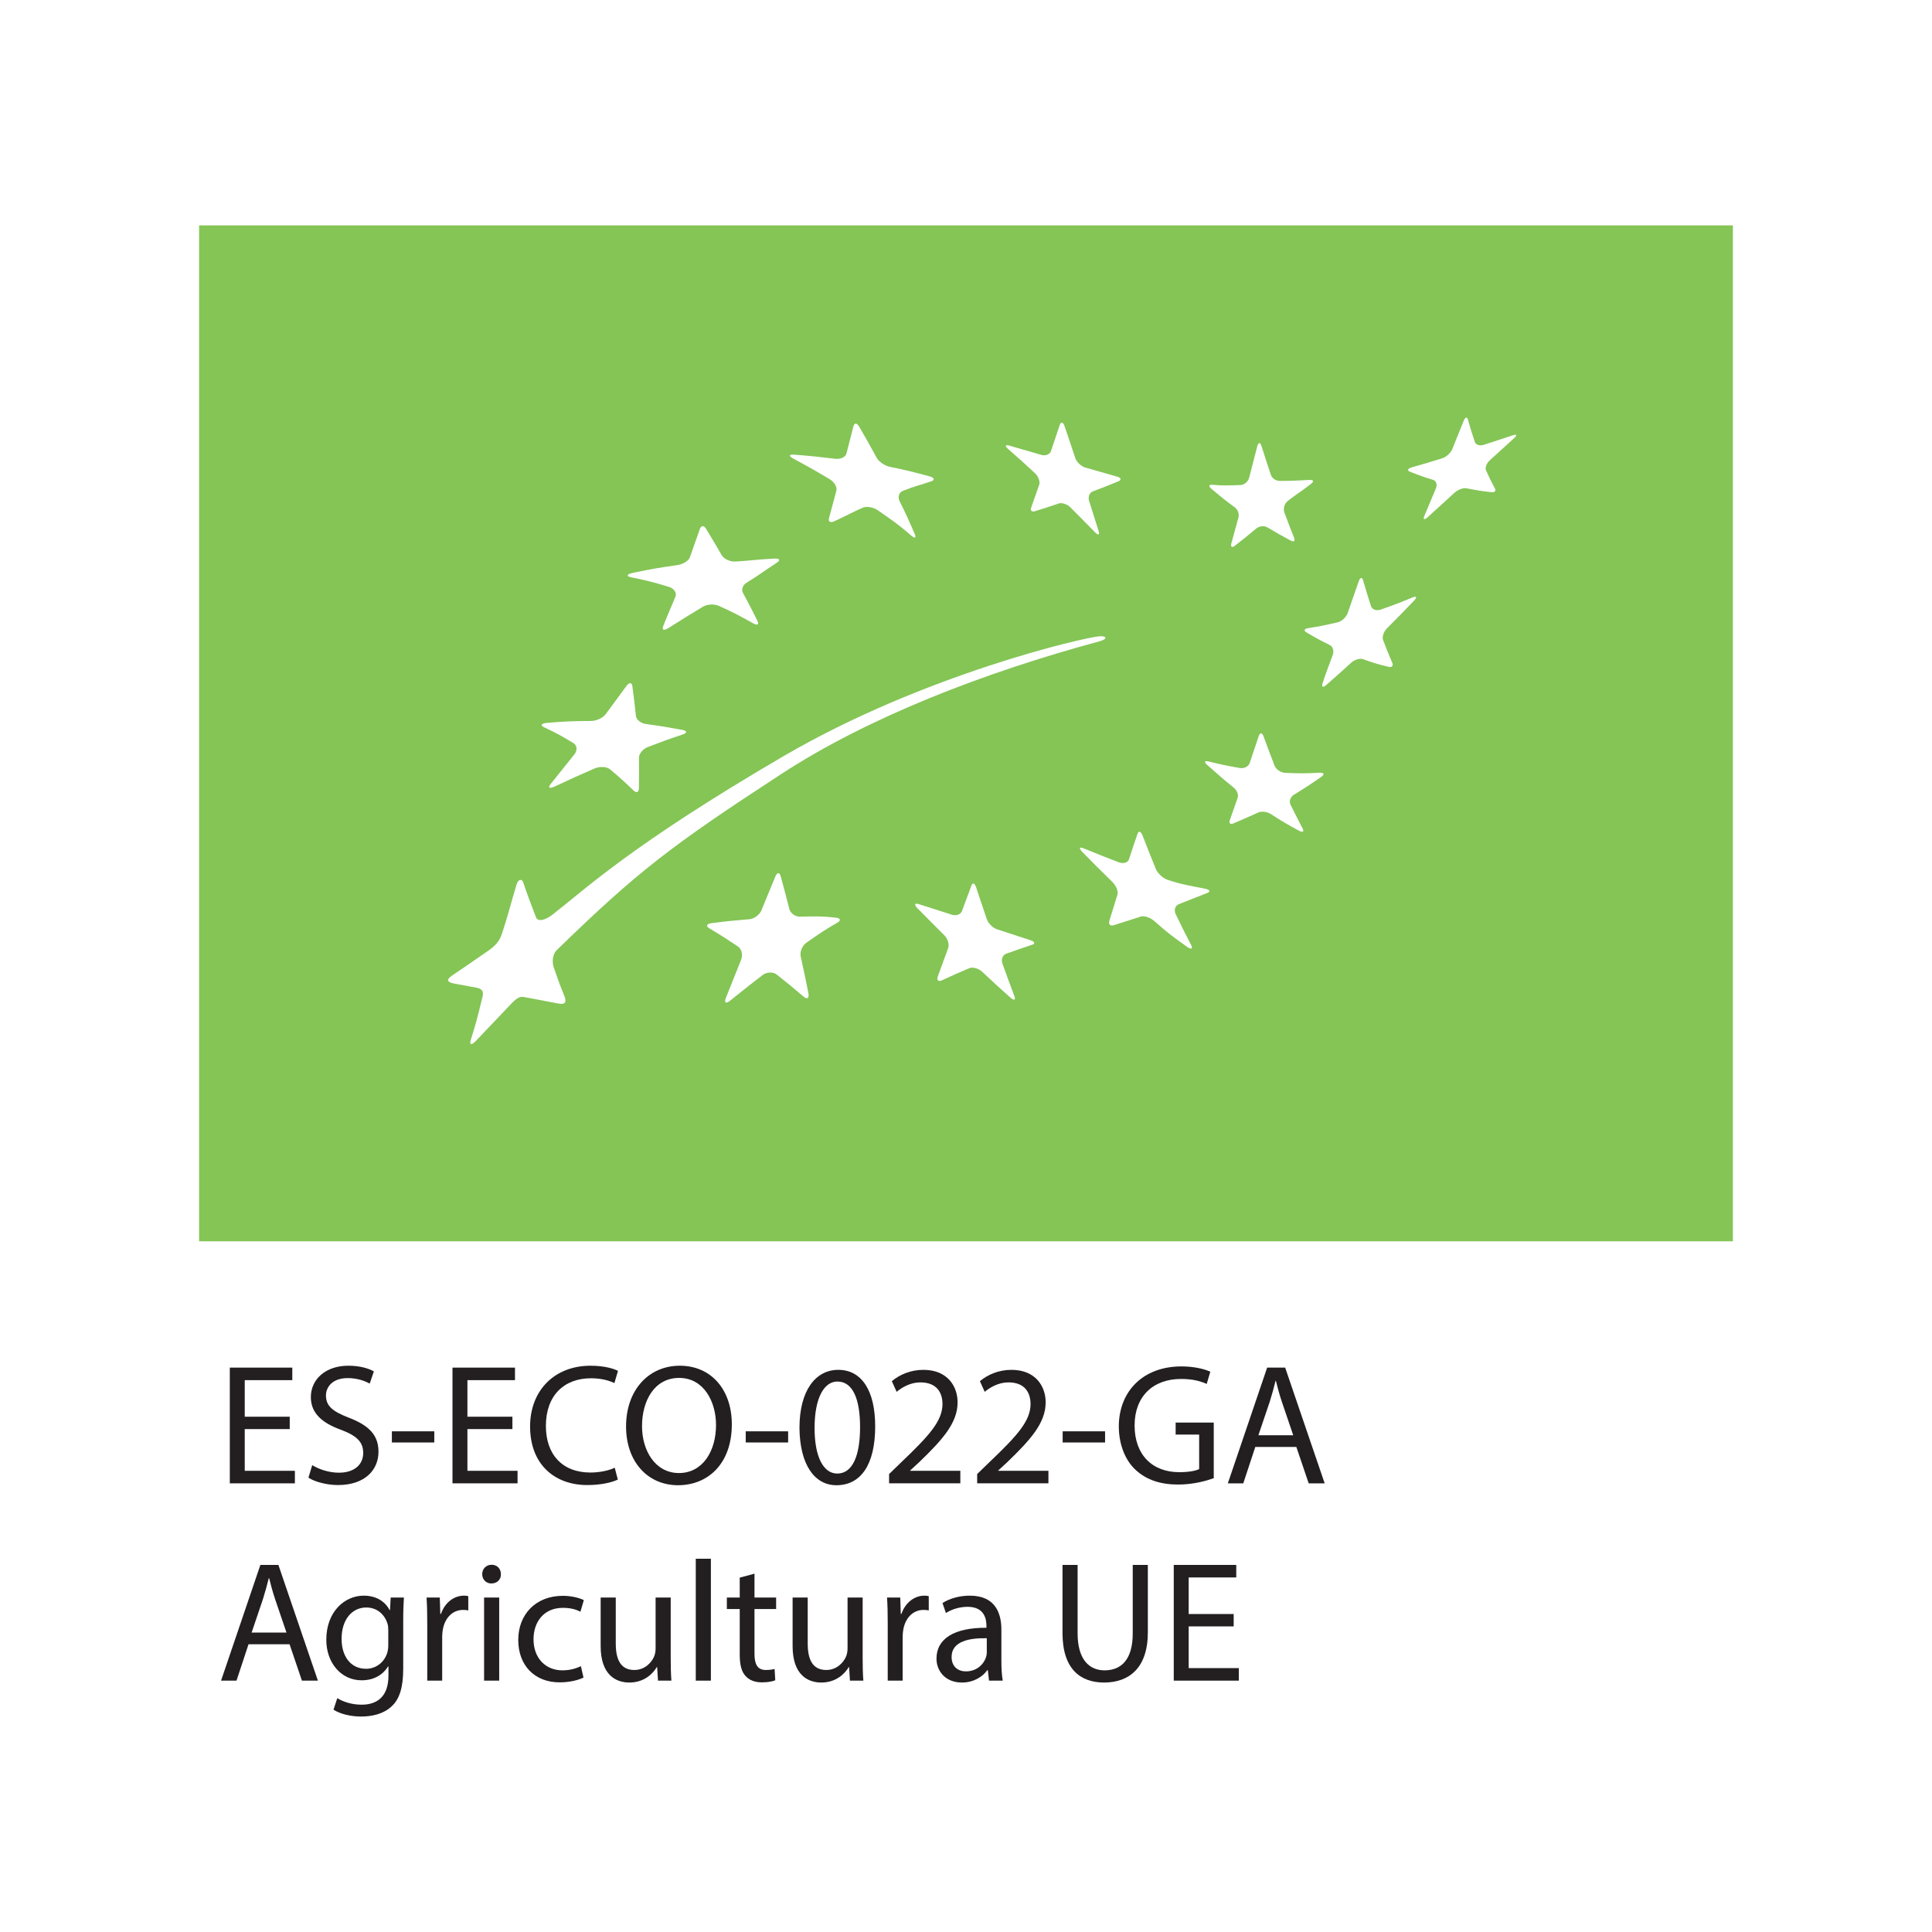 <?xml version="1.0" encoding="UTF-8" standalone="no"?><!DOCTYPE svg PUBLIC "-//W3C//DTD SVG 1.1//EN" "http://www.w3.org/Graphics/SVG/1.1/DTD/svg11.dtd"><svg width="100%" height="100%" viewBox="0 0 500 500" version="1.1" xmlns="http://www.w3.org/2000/svg" xmlns:xlink="http://www.w3.org/1999/xlink" xml:space="preserve" xmlns:serif="http://www.serif.com/" style="fill-rule:evenodd;clip-rule:evenodd;stroke-miterlimit:10;"><rect x="0" y="0" width="500" height="500" style="fill:#fff;"/><g><rect x="48.962" y="55.762" width="402.075" height="268.051" style="fill:#84c556;stroke:#fff;stroke-width:5.13px;"/><path d="M205.553,117.666c4.292,0.338 6.404,0.559 10.61,1.065c1.364,0.171 2.664,-0.427 2.893,-1.347c0.736,-2.824 1.108,-4.247 1.824,-7.101c0.236,-0.93 0.926,-0.842 1.51,0.201c1.85,3.183 2.754,4.792 4.513,8.019c0.584,1.053 2.146,2.061 3.465,2.328c3.932,0.801 5.366,1.16 10.125,2.43c1.309,0.351 1.522,0.949 0.569,1.282c-2.926,1.013 -4.436,1.291 -7.454,2.521c-0.97,0.388 -1.325,1.589 -0.787,2.653c1.628,3.248 2.396,4.984 3.897,8.461c0.499,1.138 0.027,1.263 -1.048,0.309c-3.302,-2.903 -5.02,-3.991 -8.491,-6.425c-1.154,-0.806 -2.887,-1.098 -3.871,-0.682c-2.958,1.287 -4.436,2.19 -7.441,3.539c-0.984,0.449 -1.574,0.067 -1.326,-0.825c0.777,-2.758 1.162,-4.377 1.916,-7.129c0.242,-0.898 -0.536,-2.24 -1.737,-2.95c-3.721,-2.217 -5.61,-3.284 -9.428,-5.334c-1.24,-0.671 -1.129,-1.12 0.261,-1.015" style="fill:#fff;fill-rule:nonzero;"/><path d="M163.733,148.266c5.117,-1.07 6.696,-1.321 11.538,-2.014c1.448,-0.205 2.918,-1.072 3.266,-2.024c1.053,-2.949 1.548,-4.409 2.581,-7.315c0.336,-0.936 1.045,-0.983 1.575,-0.114c1.671,2.738 2.491,4.118 4.105,6.909c0.528,0.906 2.099,1.7 3.466,1.618c4.55,-0.272 5.602,-0.539 10.222,-0.764c1.331,-0.067 1.5,0.453 0.555,1.067c-3.542,2.299 -4.623,3.237 -7.763,5.13c-1.005,0.606 -1.505,1.74 -0.997,2.691c1.531,2.848 2.286,4.295 3.758,7.242c0.489,0.969 -0.039,1.236 -1.175,0.598c-3.438,-1.945 -5.188,-2.843 -8.777,-4.472c-1.187,-0.554 -3.049,-0.467 -4.143,0.188c-3.316,1.982 -4.427,2.695 -8.885,5.489c-1.237,0.772 -1.845,0.652 -1.382,-0.539c1.444,-3.701 1.942,-4.594 3.129,-7.552c0.388,-0.962 -0.361,-2.108 -1.613,-2.493c-3.871,-1.188 -5.841,-1.69 -9.874,-2.514c-1.303,-0.261 -1.123,-0.782 0.414,-1.131" style="fill:#fff;fill-rule:nonzero;"/><path d="M141.624,187.072c4.676,-0.385 6.923,-0.469 11.274,-0.482c1.414,-0.005 3.128,-0.772 3.832,-1.739c2.193,-2.974 3.273,-4.446 5.423,-7.36c0.693,-0.939 1.362,-0.904 1.503,0.085c0.399,3.049 0.597,4.594 0.922,7.7c0.107,1.001 1.267,1.908 2.53,2.086c4.404,0.613 5.107,0.731 9.549,1.554c1.197,0.223 1.226,0.76 0.079,1.149c-3.552,1.181 -5.366,1.843 -9.096,3.274c-1.203,0.466 -2.289,1.708 -2.27,2.732c0.02,3.144 0.021,4.729 -0.019,7.934c-0.024,1.056 -0.653,1.297 -1.421,0.546c-2.348,-2.26 -3.557,-3.366 -6.084,-5.477c-0.832,-0.682 -2.615,-0.772 -3.949,-0.203c-4.072,1.766 -6.141,2.712 -10.326,4.669c-1.378,0.644 -1.861,0.362 -1.036,-0.662c2.466,-3.093 3.707,-4.63 6.13,-7.669c0.811,-0.995 0.693,-2.304 -0.243,-2.882c-2.933,-1.792 -4.447,-2.62 -7.661,-4.139c-1.04,-0.482 -0.638,-0.993 0.863,-1.116" style="fill:#fff;fill-rule:nonzero;"/><path d="M216.679,238.803c-3.071,1.752 -4.752,2.898 -8.014,5.191c-1.058,0.745 -1.712,2.348 -1.442,3.551c0.82,3.679 1.211,5.556 1.988,9.481c0.255,1.285 -0.297,1.704 -1.219,0.921c-2.802,-2.404 -4.207,-3.547 -7.021,-5.761c-0.93,-0.734 -2.583,-0.644 -3.674,0.204c-3.32,2.558 -4.988,3.882 -8.359,6.594c-1.115,0.904 -1.577,0.53 -1.057,-0.791c1.596,-4.025 2.379,-5.976 3.918,-9.797c0.51,-1.251 0.146,-2.798 -0.815,-3.442c-2.931,-1.967 -4.417,-2.911 -7.407,-4.699c-0.972,-0.577 -0.716,-1.178 0.553,-1.347c3.949,-0.5 5.898,-0.695 9.77,-1.006c1.257,-0.105 2.68,-1.138 3.148,-2.295c1.481,-3.622 2.211,-5.39 3.623,-8.789c0.461,-1.113 1.075,-1.12 1.371,-0.05c0.904,3.308 1.346,4.994 2.232,8.459c0.281,1.123 1.524,2.024 2.743,2.004c3.783,-0.083 5.674,-0.162 9.348,0.269c1.198,0.126 1.308,0.742 0.314,1.303" style="fill:#fff;fill-rule:nonzero;"/><path d="M267.129,244.496c-2.696,0.885 -4.045,1.364 -6.777,2.348c-0.896,0.317 -1.308,1.479 -0.913,2.578c1.195,3.323 1.811,4.985 3.068,8.321c0.42,1.095 -0.039,1.294 -1.021,0.425c-2.957,-2.619 -4.413,-3.956 -7.28,-6.659c-0.956,-0.89 -2.46,-1.32 -3.377,-0.931c-2.777,1.17 -4.185,1.786 -7.046,3.125c-0.948,0.443 -1.427,-0.021 -1.074,-1.024c1.107,-3.027 1.638,-4.481 2.685,-7.339c0.346,-0.947 -0.13,-2.44 -1.047,-3.34c-2.803,-2.788 -4.191,-4.194 -6.947,-6.985c-0.884,-0.908 -0.708,-1.368 0.399,-1.018c3.431,1.082 5.147,1.627 8.564,2.732c1.101,0.362 2.266,-0.075 2.593,-0.945c1,-2.713 1.492,-4.024 2.456,-6.615c0.307,-0.825 0.845,-0.636 1.197,0.436c1.092,3.296 1.648,4.954 2.777,8.293c0.364,1.078 1.569,2.266 2.683,2.619c3.443,1.131 5.151,1.688 8.604,2.806c1.113,0.364 1.32,0.883 0.456,1.173" style="fill:#fff;fill-rule:nonzero;"/><path d="M312.405,231.115c-3.019,1.155 -4.422,1.758 -7.344,2.896c-0.942,0.364 -1.306,1.521 -0.787,2.584c1.544,3.206 2.339,4.808 3.986,7.969c0.53,1.026 0.05,1.254 -1.077,0.452c-3.428,-2.432 -5.108,-3.65 -8.358,-6.577c-1.072,-0.962 -2.684,-1.53 -3.607,-1.232c-2.783,0.885 -4.173,1.319 -6.942,2.227c-0.917,0.298 -1.443,-0.2 -1.182,-1.1c0.84,-2.734 1.254,-4.082 2.087,-6.752c0.292,-0.89 -0.337,-2.391 -1.34,-3.376c-3.134,-3.047 -4.679,-4.615 -7.703,-7.69c-0.982,-1.011 -0.839,-1.432 0.331,-0.962c3.596,1.479 5.386,2.201 9.029,3.592c1.18,0.458 2.391,0.123 2.668,-0.727c0.871,-2.673 1.323,-3.997 2.232,-6.643c0.292,-0.862 0.871,-0.631 1.307,0.479c1.335,3.468 2.027,5.208 3.438,8.667c0.467,1.124 1.821,2.366 3.055,2.784c3.766,1.267 5.733,1.485 9.659,2.286c1.265,0.241 1.507,0.746 0.548,1.123" style="fill:#fff;fill-rule:nonzero;"/><path d="M341.94,201.049c-2.879,2.004 -4.294,2.933 -7.09,4.636c-0.888,0.551 -1.292,1.684 -0.888,2.519c1.256,2.541 1.894,3.791 3.179,6.246c0.438,0.82 -0.024,1.046 -0.998,0.517c-2.95,-1.582 -4.397,-2.446 -7.244,-4.288c-0.944,-0.609 -2.396,-0.796 -3.252,-0.41c-2.588,1.177 -3.859,1.726 -6.376,2.804c-0.832,0.355 -1.287,0.009 -1.014,-0.76c0.801,-2.344 1.216,-3.515 2.063,-5.885c0.27,-0.777 -0.226,-1.979 -1.138,-2.678c-2.75,-2.173 -4.089,-3.45 -6.756,-5.787c-0.868,-0.757 -0.731,-1.147 0.323,-0.908c3.215,0.795 4.844,1.146 8.162,1.714c1.087,0.177 2.211,-0.408 2.505,-1.296c0.927,-2.757 1.403,-4.152 2.362,-7.028c0.32,-0.916 0.864,-0.87 1.219,0.105c1.109,3.043 1.702,4.553 2.847,7.565c0.368,0.972 1.595,1.847 2.724,1.895c3.501,0.16 5.274,0.173 8.92,-0.028c1.177,-0.056 1.372,0.407 0.452,1.067" style="fill:#fff;fill-rule:nonzero;"/><path d="M365.914,155.485c-2.766,2.894 -4.156,4.319 -6.916,7.072c-0.89,0.877 -1.369,2.258 -1.072,3.063c0.935,2.424 1.408,3.619 2.406,5.945c0.318,0.754 -0.128,1.219 -1.011,1.002c-2.685,-0.649 -3.99,-1.042 -6.54,-1.965c-0.83,-0.306 -2.231,0.108 -3.095,0.912c-2.645,2.438 -4.038,3.631 -6.488,5.792c-0.796,0.706 -1.206,0.493 -0.92,-0.436c0.883,-2.867 1.582,-4.413 2.654,-7.436c0.359,-1 -0.006,-2.126 -0.806,-2.506c-2.452,-1.205 -3.649,-1.872 -6.019,-3.263c-0.764,-0.448 -0.588,-0.937 0.395,-1.09c3.058,-0.495 4.599,-0.794 7.743,-1.542c1.017,-0.251 2.154,-1.321 2.525,-2.354c1.126,-3.229 1.685,-4.856 2.844,-8.17c0.36,-1.083 0.885,-1.241 1.143,-0.353c0.798,2.753 1.219,4.097 2.065,6.734c0.278,0.847 1.38,1.252 2.435,0.893c3.28,-1.138 4.948,-1.765 8.302,-3.173c1.096,-0.436 1.258,-0.052 0.355,0.875" style="fill:#fff;fill-rule:nonzero;"/><path d="M313.784,125.464c2.837,0.243 3.935,0.175 7.258,0.064c0.966,-0.033 1.967,-0.864 2.235,-1.88c0.823,-3.138 1.244,-4.761 2.096,-8.121c0.279,-1.083 0.767,-1.145 1.085,-0.142c0.98,3.122 1.471,4.61 2.461,7.547c0.318,0.941 1.366,1.532 2.351,1.532c2.645,0 4.329,-0.085 7.649,-0.252c0.998,-0.051 1.222,0.344 0.36,1.022c-2.437,1.918 -3.698,2.578 -6.086,4.483c-0.817,0.651 -1.133,2.001 -0.806,2.889c0.995,2.677 1.5,3.99 2.516,6.561c0.336,0.849 -0.042,1.172 -0.851,0.744c-2.443,-1.316 -3.659,-1.998 -6.086,-3.44c-0.799,-0.472 -2.067,-0.336 -2.816,0.283c-2.264,1.892 -3.384,2.803 -5.598,4.511c-0.722,0.551 -1.119,0.228 -0.883,-0.626c0.718,-2.567 1.083,-3.932 1.848,-6.746c0.252,-0.921 -0.219,-2.07 -0.988,-2.622c-2.48,-1.777 -3.646,-2.78 -6.026,-4.774c-0.78,-0.654 -0.652,-1.116 0.281,-1.033" style="fill:#fff;fill-rule:nonzero;"/><path d="M261.209,115.326c3.34,0.956 4.998,1.436 8.295,2.403c1.088,0.306 2.197,-0.136 2.479,-0.976c0.903,-2.643 1.351,-3.994 2.287,-6.789c0.298,-0.886 0.863,-0.769 1.227,0.298c1.134,3.306 1.678,4.961 2.765,8.237c0.344,1.06 1.497,2.172 2.56,2.485c3.317,0.963 4.954,1.425 8.26,2.361c1.072,0.307 1.232,0.846 0.351,1.215c-2.698,1.114 -4.009,1.635 -6.633,2.617c-0.849,0.318 -1.265,1.418 -0.941,2.46c1,3.165 1.482,4.722 2.465,7.821c0.317,1.013 -0.106,1.165 -0.937,0.305c-2.508,-2.572 -3.783,-3.867 -6.353,-6.441c-0.842,-0.844 -2.22,-1.3 -3.036,-1.021c-2.49,0.844 -3.713,1.245 -6.16,1.999c-0.796,0.259 -1.243,-0.167 -0.971,-0.936c0.822,-2.33 1.247,-3.507 2.084,-5.929c0.277,-0.795 -0.214,-2.131 -1.088,-2.955c-2.73,-2.546 -4.124,-3.806 -6.941,-6.259c-0.919,-0.81 -0.787,-1.198 0.287,-0.895" style="fill:#fff;fill-rule:nonzero;"/><path d="M391.9,113.349c-2.428,2.21 -3.703,3.355 -6.304,5.738c-0.849,0.775 -1.32,1.963 -1.028,2.612c0.89,1.98 1.352,2.934 2.338,4.763c0.329,0.595 -0.112,1.016 -0.979,0.913c-2.611,-0.292 -3.888,-0.508 -6.412,-1.008c-0.832,-0.167 -2.227,0.357 -3.126,1.181c-2.711,2.488 -4.082,3.75 -6.854,6.258c-0.909,0.81 -1.328,0.715 -0.933,-0.236c1.215,-2.876 1.827,-4.327 3.017,-7.206c0.401,-0.941 0.07,-1.916 -0.725,-2.17c-2.455,-0.748 -3.647,-1.184 -6.027,-2.129c-0.765,-0.307 -0.558,-0.8 0.475,-1.1c3.162,-0.897 4.747,-1.38 7.914,-2.363c1.027,-0.32 2.171,-1.366 2.571,-2.316c1.194,-2.963 1.804,-4.436 2.978,-7.396c0.398,-0.953 0.877,-1.079 1.099,-0.289c0.669,2.403 1.029,3.566 1.795,5.812c0.25,0.727 1.267,1.029 2.273,0.716c3.101,-1.026 4.629,-1.528 7.605,-2.49c0.963,-0.314 1.107,0.007 0.323,0.71" style="fill:#fff;fill-rule:nonzero;"/><path d="M284.667,165.935c1.773,-0.475 2.024,-1.377 -0.072,-1.267c-3.593,0.18 -45.46,9.817 -81.748,30.984c-39.484,23.036 -51.42,34.51 -59.853,41.046c-2.232,1.728 -3.883,1.757 -4.278,0.7c-1.346,-3.591 -2.19,-5.638 -3.288,-9.004c-0.335,-1.026 -1.305,-0.911 -1.739,0.521c-1.479,4.877 -2.184,7.852 -3.626,12.251c-0.457,1.412 -0.94,2.958 -3.561,4.782c-5.183,3.606 -6.26,4.309 -9.491,6.51c-1.173,0.798 -1.78,1.675 0.561,2.098c2.249,0.408 2.694,0.493 5.733,1.052c2.425,0.447 1.625,2.088 1.28,3.517c-0.986,4.081 -1.409,5.723 -2.72,9.919c-0.445,1.379 0.123,1.555 1.247,0.383c3.451,-3.605 4.57,-4.818 8.211,-8.612c1.373,-1.431 2.657,-3.07 4.098,-2.811c3.56,0.641 3.987,0.748 8.975,1.693c2.213,0.418 2.198,-0.601 1.611,-2.054c-1.709,-4.231 -1.394,-3.674 -2.688,-7.252c-0.415,-1.144 -0.488,-3.282 0.806,-4.54c20.804,-20.243 29.415,-26.852 58.009,-45.501c22.396,-14.609 52.164,-26.214 82.533,-34.415" style="fill:#fff;fill-rule:nonzero;"/><path d="M74.983,369.846l-11.643,0l0,10.797l12.975,0l0,3.244l-16.84,0l0,-29.949l16.174,0l0,3.244l-12.309,0l0,9.465l11.643,0l0,3.199Z" style="fill:#231f20;fill-rule:nonzero;"/><path d="M80.802,379.176c1.733,1.066 4.266,1.955 6.932,1.955c3.954,0 6.264,-2.088 6.264,-5.109c0,-2.799 -1.599,-4.399 -5.642,-5.953c-4.888,-1.735 -7.909,-4.266 -7.909,-8.489c0,-4.664 3.866,-8.131 9.686,-8.131c3.066,0 5.287,0.711 6.621,1.467l-1.066,3.155c-0.979,-0.534 -2.978,-1.422 -5.688,-1.422c-4.088,0 -5.643,2.443 -5.643,4.488c0,2.799 1.821,4.176 5.954,5.775c5.065,1.955 7.642,4.401 7.642,8.799c0,4.621 -3.422,8.619 -10.486,8.619c-2.889,0 -6.043,-0.843 -7.643,-1.91l0.978,-3.244Z" style="fill:#231f20;fill-rule:nonzero;"/><rect x="101.419" y="370.424" width="10.976" height="2.887" style="fill:#231f20;"/><path d="M132.611,369.846l-11.643,0l0,10.797l12.975,0l0,3.244l-16.84,0l0,-29.949l16.174,0l0,3.244l-12.309,0l0,9.465l11.643,0l0,3.199Z" style="fill:#231f20;fill-rule:nonzero;"/><path d="M159.893,382.908c-1.422,0.711 -4.266,1.422 -7.91,1.422c-8.442,0 -14.796,-5.332 -14.796,-15.151c0,-9.376 6.354,-15.73 15.641,-15.73c3.732,0 6.086,0.801 7.109,1.334l-0.933,3.154c-1.466,-0.711 -3.554,-1.244 -6.043,-1.244c-7.021,0 -11.686,4.488 -11.686,12.352c0,7.332 4.222,12.043 11.509,12.043c2.354,0 4.754,-0.491 6.308,-1.244l0.801,3.064Z" style="fill:#231f20;fill-rule:nonzero;"/><path d="M166.156,369.09c0,6.398 3.467,12.131 9.554,12.131c6.132,0 9.597,-5.643 9.597,-12.442c0,-5.955 -3.11,-12.175 -9.553,-12.175c-6.399,0 -9.598,5.91 -9.598,12.486m23.239,-0.488c0,10.308 -6.264,15.773 -13.907,15.773c-7.91,0 -13.464,-6.131 -13.464,-15.195c0,-9.51 5.909,-15.731 13.907,-15.731c8.176,0 13.464,6.266 13.464,15.153" style="fill:#231f20;fill-rule:nonzero;"/><rect x="192.994" y="370.424" width="10.975" height="2.887" style="fill:#231f20;"/><path d="M210.812,369.578c0,7.51 2.311,11.775 5.865,11.775c3.999,0 5.909,-4.666 5.909,-12.041c0,-7.109 -1.821,-11.775 -5.865,-11.775c-3.421,0 -5.909,4.178 -5.909,12.041m15.685,-0.443c0,9.82 -3.643,15.24 -10.041,15.24c-5.644,0 -9.465,-5.287 -9.554,-14.84c0,-9.687 4.177,-15.02 10.042,-15.02c6.088,0 9.553,5.422 9.553,14.62" style="fill:#231f20;fill-rule:nonzero;"/><path d="M230.096,383.887l0,-2.4l3.065,-2.977c7.376,-7.019 10.708,-10.752 10.753,-15.107c0,-2.932 -1.422,-5.643 -5.732,-5.643c-2.621,0 -4.799,1.332 -6.131,2.443l-1.244,-2.753c1.999,-1.69 4.843,-2.934 8.176,-2.934c6.22,0 8.842,4.266 8.842,8.398c0,5.332 -3.866,9.643 -9.954,15.508l-2.31,2.133l0,0.088l12.974,0l0,3.244l-18.439,0Z" style="fill:#231f20;fill-rule:nonzero;"/><path d="M252.889,383.887l0,-2.4l3.066,-2.977c7.376,-7.019 10.709,-10.752 10.753,-15.107c0,-2.932 -1.422,-5.643 -5.731,-5.643c-2.622,0 -4.799,1.332 -6.133,2.443l-1.244,-2.753c2,-1.69 4.844,-2.934 8.176,-2.934c6.22,0 8.842,4.266 8.842,8.398c0,5.332 -3.866,9.643 -9.953,15.508l-2.31,2.133l0,0.088l12.974,0l0,3.244l-18.44,0Z" style="fill:#231f20;fill-rule:nonzero;"/><rect x="275.016" y="370.424" width="10.976" height="2.887" style="fill:#231f20;"/><path d="M314.117,382.553c-1.732,0.623 -5.154,1.645 -9.197,1.645c-4.532,0 -8.265,-1.155 -11.198,-3.956c-2.577,-2.488 -4.176,-6.486 -4.176,-11.152c0.044,-8.932 6.176,-15.463 16.217,-15.463c3.467,0 6.177,0.756 7.465,1.377l-0.932,3.156c-1.6,-0.711 -3.599,-1.289 -6.62,-1.289c-7.288,0 -12.042,4.532 -12.042,12.041c0,7.598 4.577,12.086 11.552,12.086c2.533,0 4.266,-0.355 5.155,-0.799l0,-8.931l-6.087,0l0,-3.111l9.863,0l0,14.396Z" style="fill:#231f20;fill-rule:nonzero;"/><path d="M334.69,371.445l-2.933,-8.621c-0.666,-1.955 -1.111,-3.733 -1.554,-5.465l-0.09,0c-0.444,1.777 -0.933,3.6 -1.51,5.422l-2.934,8.664l9.021,0Zm-9.819,3.021l-3.112,9.42l-3.998,0l10.175,-29.949l4.665,0l10.221,29.949l-4.133,0l-3.199,-9.42l-10.619,0Z" style="fill:#231f20;fill-rule:nonzero;"/><path d="M74.138,422.508l-2.933,-8.621c-0.666,-1.955 -1.111,-3.733 -1.554,-5.465l-0.09,0c-0.444,1.777 -0.933,3.6 -1.51,5.422l-2.934,8.664l9.021,0Zm-9.819,3.021l-3.112,9.42l-3.998,0l10.175,-29.949l4.665,0l10.221,29.949l-4.133,0l-3.199,-9.42l-10.619,0Z" style="fill:#231f20;fill-rule:nonzero;"/><path d="M100.486,421.93c0,-0.666 -0.044,-1.244 -0.222,-1.777c-0.711,-2.266 -2.622,-4.133 -5.465,-4.133c-3.733,0 -6.399,3.156 -6.399,8.133c0,4.22 2.133,7.73 6.355,7.73c2.399,0 4.577,-1.51 5.42,-3.998c0.223,-0.668 0.311,-1.422 0.311,-2.09l0,-3.865Zm4.044,-8.486c-0.089,1.554 -0.178,3.287 -0.178,5.91l0,12.484c0,4.934 -0.977,7.955 -3.065,9.821c-2.089,1.955 -5.111,2.578 -7.821,2.578c-2.578,0 -5.421,-0.623 -7.154,-1.778l0.978,-2.978c1.422,0.888 3.643,1.689 6.309,1.689c3.999,0 6.932,-2.088 6.932,-7.51l0,-2.398l-0.089,0c-1.2,1.998 -3.511,3.598 -6.843,3.598c-5.332,0 -9.153,-4.532 -9.153,-10.487c0,-7.287 4.755,-11.418 9.686,-11.418c3.733,0 5.777,1.955 6.709,3.733l0.09,0l0.178,-3.244l3.421,0Z" style="fill:#231f20;fill-rule:nonzero;"/><path d="M110.572,420.152c0,-2.533 -0.044,-4.709 -0.178,-6.709l3.422,0l0.133,4.221l0.178,0c0.978,-2.889 3.333,-4.709 5.955,-4.709c0.443,0 0.755,0.043 1.11,0.133l0,3.687c-0.399,-0.088 -0.8,-0.133 -1.333,-0.133c-2.755,0 -4.71,2.088 -5.243,5.022c-0.089,0.533 -0.178,1.154 -0.178,1.82l0,11.465l-3.866,0l0,-14.797Z" style="fill:#231f20;fill-rule:nonzero;"/><path d="M125.281,413.444l3.91,0l0,21.506l-3.91,0l0,-21.506Zm4.354,-6.043c0.045,1.332 -0.933,2.398 -2.488,2.398c-1.377,0 -2.355,-1.066 -2.355,-2.398c0,-1.377 1.022,-2.444 2.444,-2.444c1.466,0 2.399,1.067 2.399,2.444" style="fill:#231f20;fill-rule:nonzero;"/><path d="M151.007,434.148c-1.022,0.533 -3.288,1.244 -6.177,1.244c-6.486,0 -10.708,-4.398 -10.708,-10.974c0,-6.622 4.532,-11.42 11.553,-11.42c2.311,0 4.354,0.578 5.421,1.111l-0.889,3.021c-0.933,-0.533 -2.399,-1.021 -4.532,-1.021c-4.933,0 -7.599,3.643 -7.599,8.131c0,4.976 3.2,8.043 7.465,8.043c2.223,0 3.689,-0.578 4.799,-1.067l0.667,2.932Z" style="fill:#231f20;fill-rule:nonzero;"/><path d="M173.579,429.084c0,2.221 0.044,4.176 0.178,5.865l-3.466,0l-0.223,-3.51l-0.088,0c-1.022,1.733 -3.289,3.999 -7.109,3.999c-3.377,0 -7.421,-1.866 -7.421,-9.42l0,-12.575l3.91,0l0,11.909c0,4.087 1.244,6.841 4.799,6.841c2.622,0 4.443,-1.82 5.154,-3.554c0.222,-0.576 0.356,-1.287 0.356,-1.998l0,-13.198l3.91,0l0,15.641Z" style="fill:#231f20;fill-rule:nonzero;"/><rect x="180.066" y="403.4" width="3.91" height="31.549" style="fill:#231f20;"/><path d="M195.262,407.267l0,6.176l5.6,0l0,2.976l-5.6,0l0,11.598c0,2.666 0.756,4.176 2.934,4.176c1.021,0 1.777,-0.133 2.265,-0.266l0.178,2.932c-0.756,0.312 -1.955,0.533 -3.466,0.533c-1.821,0 -3.288,-0.576 -4.222,-1.643c-1.11,-1.156 -1.509,-3.066 -1.509,-5.599l0,-11.731l-3.333,0l0,-2.976l3.333,0l0,-5.155l3.82,-1.021Z" style="fill:#231f20;fill-rule:nonzero;"/><path d="M223.255,429.084c0,2.221 0.044,4.176 0.178,5.865l-3.466,0l-0.223,-3.51l-0.088,0c-1.022,1.733 -3.289,3.999 -7.109,3.999c-3.377,0 -7.421,-1.866 -7.421,-9.42l0,-12.575l3.91,0l0,11.909c0,4.087 1.244,6.841 4.799,6.841c2.622,0 4.443,-1.82 5.154,-3.554c0.222,-0.576 0.356,-1.287 0.356,-1.998l0,-13.198l3.91,0l0,15.641Z" style="fill:#231f20;fill-rule:nonzero;"/><path d="M229.742,420.152c0,-2.533 -0.044,-4.709 -0.178,-6.709l3.422,0l0.133,4.221l0.178,0c0.978,-2.889 3.333,-4.709 5.955,-4.709c0.443,0 0.755,0.043 1.11,0.133l0,3.687c-0.399,-0.088 -0.8,-0.133 -1.333,-0.133c-2.755,0 -4.71,2.088 -5.243,5.022c-0.089,0.533 -0.178,1.154 -0.178,1.82l0,11.465l-3.866,0l0,-14.797Z" style="fill:#231f20;fill-rule:nonzero;"/><path d="M255.381,423.975c-4.266,-0.09 -9.109,0.666 -9.109,4.842c0,2.533 1.689,3.732 3.688,3.732c2.8,0 4.577,-1.777 5.198,-3.597c0.134,-0.401 0.223,-0.846 0.223,-1.245l0,-3.732Zm0.578,10.975l-0.311,-2.711l-0.134,0c-1.199,1.689 -3.51,3.199 -6.576,3.199c-4.354,0 -6.577,-3.067 -6.577,-6.176c0,-5.199 4.622,-8.043 12.931,-7.998l0,-0.445c0,-1.778 -0.489,-4.977 -4.888,-4.977c-2,0 -4.087,0.623 -5.598,1.6l-0.889,-2.576c1.777,-1.157 4.355,-1.911 7.066,-1.911c6.576,0 8.175,4.487 8.175,8.797l0,8.043c0,1.866 0.088,3.688 0.356,5.155l-3.555,0Z" style="fill:#231f20;fill-rule:nonzero;"/><path d="M278.885,405l0,17.73c0,6.709 2.978,9.553 6.977,9.553c4.443,0 7.287,-2.933 7.287,-9.553l0,-17.73l3.91,0l0,17.463c0,9.197 -4.844,12.974 -11.33,12.974c-6.133,0 -10.754,-3.509 -10.754,-12.796l0,-17.641l3.91,0Z" style="fill:#231f20;fill-rule:nonzero;"/><path d="M319.275,420.908l-11.643,0l0,10.797l12.975,0l0,3.244l-16.84,0l0,-29.949l16.174,0l0,3.244l-12.309,0l0,9.465l11.643,0l0,3.199Z" style="fill:#231f20;fill-rule:nonzero;"/></g></svg>